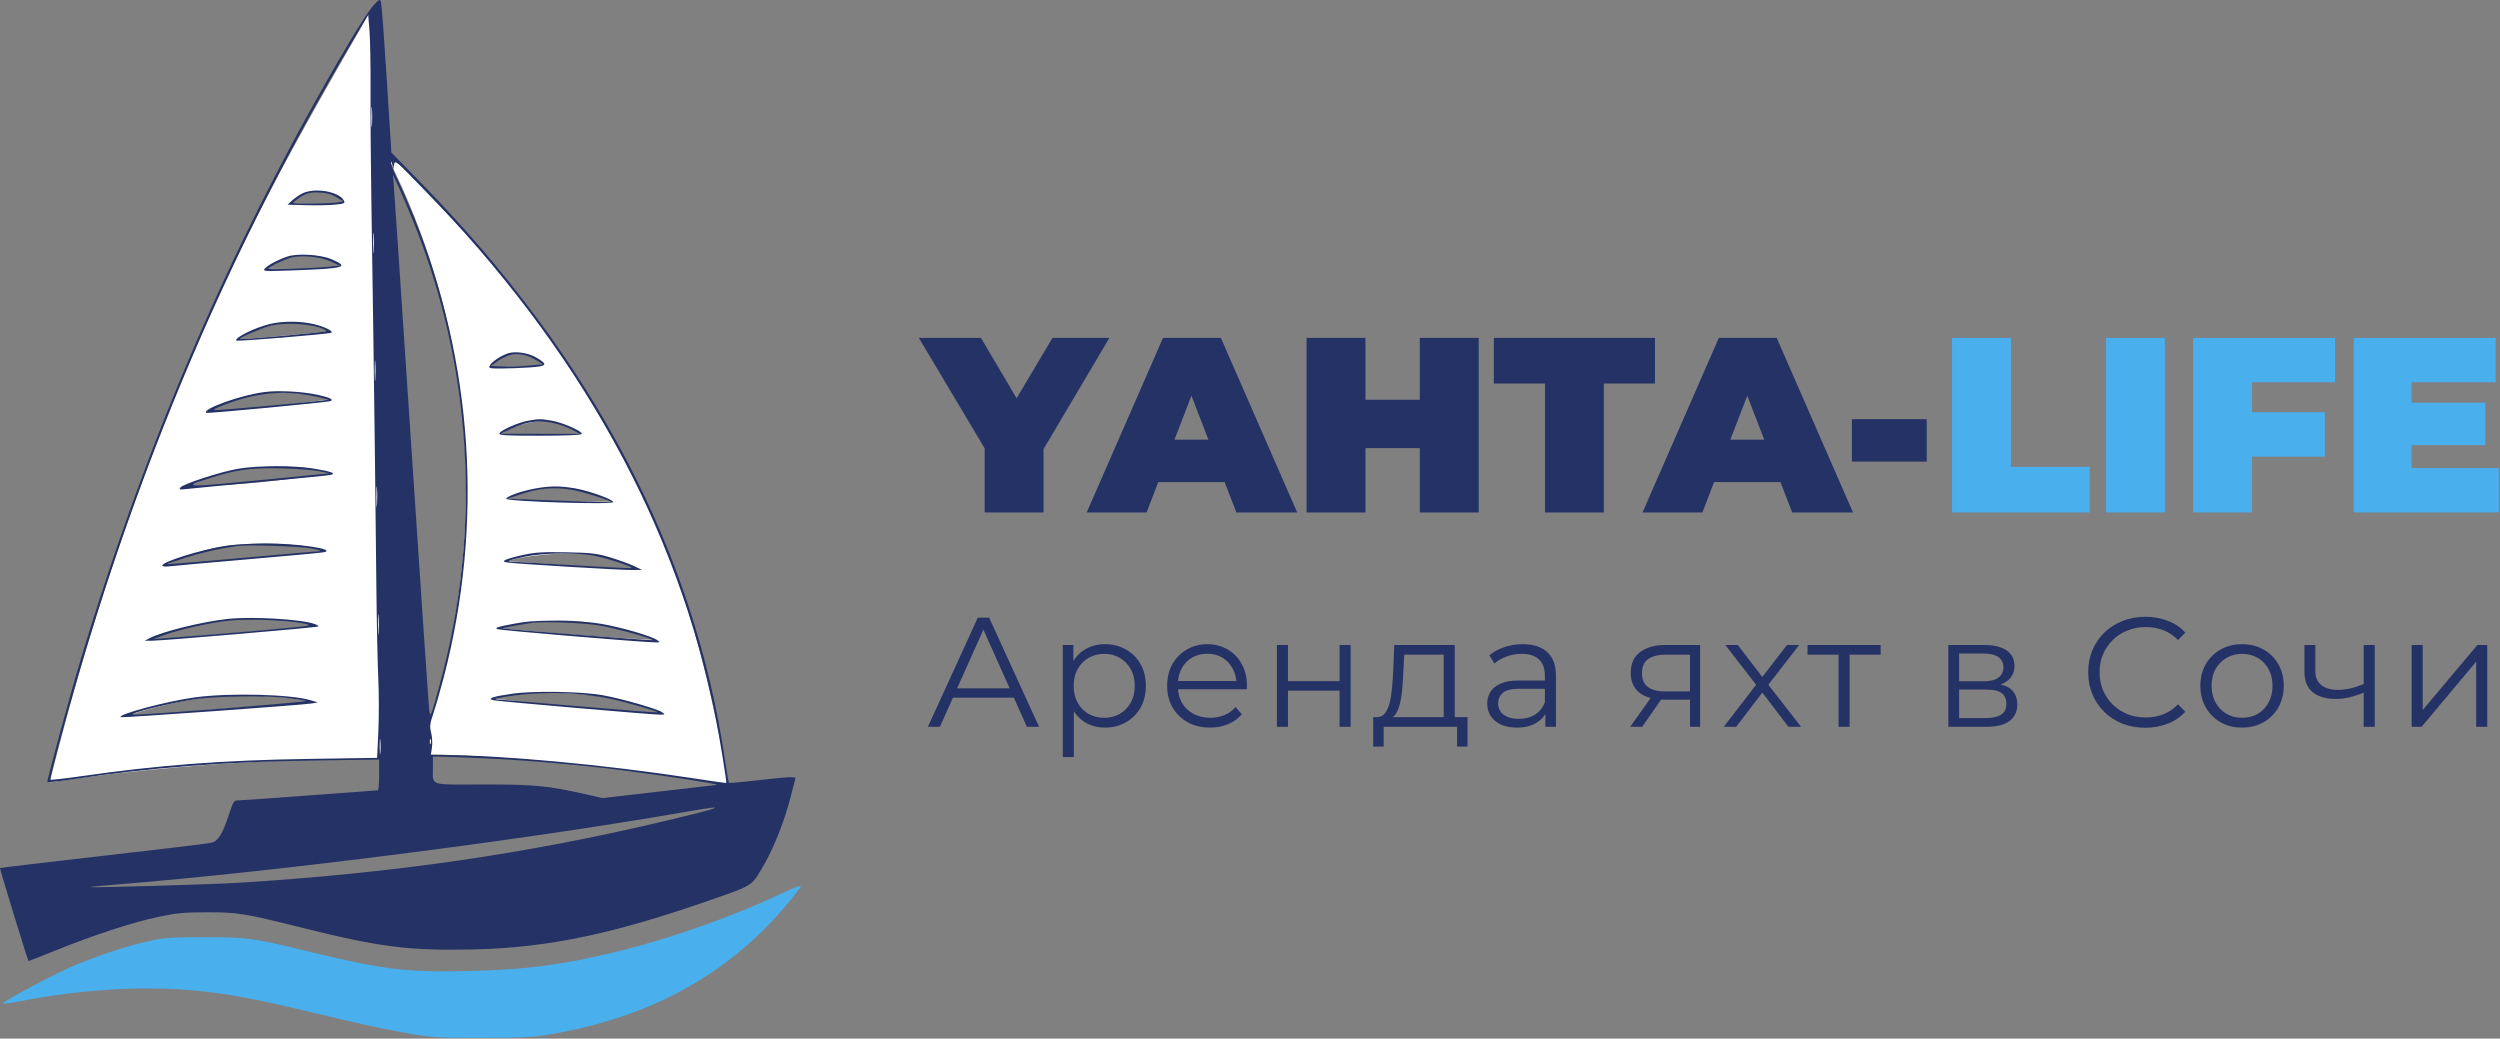 <?xml version="1.0" encoding="UTF-8"?> <svg xmlns="http://www.w3.org/2000/svg" width="1283" height="533" viewBox="0 0 1283 533" fill="none"><rect x="0" y="0" width="1283" height="533" fill="#808080" stroke="none"/> <path fill-rule="evenodd" clip-rule="evenodd" d="M201 389.5C201 389.5 117 387.5 25.5 401.5C46.595 317.684 68.024 257.551 90 203C121.02 126 152 72 190.5 5C194.407 159.411 201 389.5 201 389.5ZM161.5 360.5C161.5 360.5 131.352 362.396 111.5 364C92.781 365.512 63 368 63 368C63 368 89.044 358.903 111.5 357.5C143.5 355.5 161.5 360.5 161.5 360.5ZM118.838 325C136.372 323.538 163 321.164 163 321.164C163 321.164 147.102 316.177 118.838 318C99.003 319.279 76 328.5 76 328.5C76 328.5 102.304 326.378 118.838 325ZM167 282.565C167 282.565 140.372 285.538 122.838 287C107 288.32 85 290 85 290C85 290 103.003 280.68 122.838 279.401C151.102 277.578 167 282.565 167 282.565ZM127.838 248C145.372 246.538 170 243 170 243C170 243 155.976 237.179 127.838 240.401C109.5 242.5 97.5 249.5 97.5 249.5C97.5 249.5 112 249.32 127.838 248ZM169 205C169 205 145.372 208.109 127.838 209.571C112 210.891 108.5 211 108.5 211C108.5 211 120.056 202.209 138.5 201.5C158.5 200.731 169 205 169 205ZM135.337 173.164C152.871 171.702 169 170 169 170C169 170 159 165.135 149.5 165.5C134.5 166.077 122.5 174 122.5 174C122.5 174 119.5 174.484 135.337 173.164ZM174.5 136C174.5 136 172.5 138 154.5 138H137C137 138 142 131.577 157 131C166.5 130.635 174.5 136 174.5 136ZM161.499 105.018C179.499 105.018 176 103.5 176 103.5C176 103.5 171 97.749 163.999 98.018C154 98.403 149.5 104.5 149.5 104.5C149.5 104.5 145.999 105.018 161.499 105.018Z" fill="white"></path> <path fill-rule="evenodd" clip-rule="evenodd" d="M214.5 387C214.5 387 281 387 374 403C359 320.5 344.587 279.396 316 228C278.457 160.503 253.675 134.798 221.523 101.448L221.523 101.448C213.423 93.047 204.856 84.161 195.5 74C281 235.5 214.5 387 214.5 387ZM254 358.5C254 358.5 276.148 361.368 296 362.972C314.719 364.484 340.5 366.5 340.5 366.5C340.5 366.5 318.456 357.404 296 356C264 354 254 358.5 254 358.5ZM290.162 325.401C272.628 323.939 256.5 322.5 256.5 322.5C256.5 322.5 268.5 318.5 290.162 318.5C310.038 318.5 336.5 328.5 336.5 328.5C336.5 328.5 306.696 326.779 290.162 325.401ZM260.5 288C260.5 288 277.628 289.038 295.162 290.5C311 291.82 325 292 325 292C325 292 315.038 284 295.162 284C271 284 260.5 288 260.5 288ZM293 257.5C275.5 257.5 260.5 256 260.5 256C260.5 256 274.553 248.45 293 250.5C302 251.5 314 257.5 314 257.5H293ZM257 223H287C302.892 223 297.5 222 297.5 222C297.5 222 285.5 216 281.5 216C265.5 216 257 223 257 223ZM269.5 188C251.92 188.732 251.5 188 251.5 188C251.5 188 257.493 181.5 267 181.5C272.5 181.5 279 186.5 279 186.5C279 186.5 281.5 187.5 269.5 188Z" fill="white"></path> <path fill-rule="evenodd" clip-rule="evenodd" d="M400.19 458.955C377.899 469.55 346.149 480.904 321.047 487.258C290.572 494.972 270.447 497.71 239.552 498.343C207.57 498.999 196.711 497.634 156.764 487.934C129.769 481.38 126.735 480.972 105.022 480.973C88.054 480.973 84.482 481.22 76.564 482.939C64.74 485.505 47.567 491.258 35.17 496.806C24.688 501.496 1.537 514.001 1.537 514.973C1.537 515.288 5.05 514.847 9.343 513.991C30.8 509.717 54.696 507.257 74.839 507.248C98.764 507.237 118.379 509.782 147.983 516.737C157.793 519.041 172.531 522.508 180.735 524.441C188.939 526.374 201.745 529.011 209.193 530.301C221.874 532.498 224.328 532.644 247.745 532.61C270.908 532.575 273.676 532.405 285.258 530.305C339.149 520.536 379.882 496.286 410.561 455.709C412.025 453.772 409.303 454.624 400.19 458.955Z" fill="#49AFED"></path> <path fill-rule="evenodd" clip-rule="evenodd" d="M191.809 2.597C190.067 4.393 184.611 12.653 179.683 20.954C121.249 119.395 76.697 221.679 41.454 338.307C36.002 356.352 23.938 400.704 24.31 401.338C24.475 401.618 30.49 400.96 37.677 399.875C76.783 393.972 115.418 390.956 160.287 390.302L194.566 389.803V397.688C194.566 402.025 194.276 405.577 193.919 405.582C193.563 405.588 177.944 406.748 159.209 408.159C140.474 409.571 123.964 410.731 122.52 410.737C119.999 410.747 119.804 411.026 117.555 417.861C114.145 428.233 111.945 431.728 108.306 432.556C106.659 432.93 81.679 435.93 52.795 439.221C23.911 442.514 0.154 445.331 0.003 445.484C-0.228 445.713 14.238 492.895 14.633 493.203C14.704 493.258 20.971 490.8 28.559 487.739C48.103 479.858 68.123 473.322 81.168 470.563C90.691 468.549 94.449 468.191 106.173 468.18C122.043 468.164 125.521 468.734 155.8 476.308C194.748 486.05 209.98 487.97 242.669 487.256C281.834 486.402 316.067 479.107 369.124 460.308C386.552 454.133 385.981 454.554 392.464 443.105C397.563 434.1 402.629 421.08 405.781 408.876L408.304 399.105L406.407 398.85C405.362 398.71 397.763 399.393 389.519 400.367C381.274 401.341 374.348 401.956 374.126 401.735C373.905 401.513 372.994 396.367 372.102 390.301C356.309 282.828 304.31 184.037 216.05 93.824L200.863 78.302L198.495 40.788C197.193 20.156 195.869 2.388 195.552 1.304C194.99 -0.622 194.903 -0.592 191.809 2.597ZM190.16 46.825C190.092 59.394 190.285 84.812 190.586 103.31C190.889 121.808 191.329 151.69 191.564 169.713C191.799 187.737 192.178 216.648 192.405 233.96C192.633 251.272 192.96 280.765 193.131 299.5C193.303 318.235 193.747 339.968 194.12 347.796C194.491 355.623 194.511 368.082 194.164 375.482L193.534 388.937L158.909 389.461C114.373 390.132 81.827 392.6 41.642 398.349C33.186 399.559 26.08 400.362 25.852 400.133C25.344 399.626 33.243 370.124 40.327 346.069C74.78 229.074 120.132 124.047 179.787 23.11L188.961 7.587L189.621 15.78C189.984 20.285 190.226 34.256 190.16 46.825ZM190.891 64.259C190.717 66.765 190.572 64.935 190.569 60.192C190.567 55.449 190.71 53.398 190.887 55.635C191.064 57.873 191.066 61.754 190.891 64.259ZM202.254 84.456C202.744 82.057 203.155 82.391 216.558 96.097C297.453 178.825 347.724 269.747 367.403 368.921C369.313 378.548 373.003 401.387 372.722 401.844C372.671 401.929 365.259 400.865 356.252 399.482C309.972 392.375 257.413 387.521 226.16 387.471L221.104 387.462L221.671 383.683C221.983 381.604 221.808 378.194 221.282 376.106C220.445 372.783 220.595 371.505 222.484 365.872C223.671 362.332 226.012 354.196 227.686 347.793C248.317 268.859 242.923 186.353 212.194 110.832C209.561 104.361 205.875 95.933 204.005 92.103C202.134 88.273 200.661 84.378 200.732 83.446C200.804 82.501 201.057 82.895 201.305 84.338L201.749 86.925L202.254 84.456ZM211.465 112.092C242.531 187.973 247.487 271.682 225.634 351.383C220.761 369.155 220.754 369.168 220.092 362.454C219.787 359.371 215.682 298.638 210.97 227.492C206.257 156.346 202.224 96.196 202.006 93.824L201.61 89.512L204.21 95.118C205.641 98.201 208.905 105.84 211.465 112.092ZM154.897 99.394C153.237 100.282 150.916 101.913 149.74 103.022L147.601 105.035L157.07 105.305C162.278 105.453 168.962 105.326 171.923 105.021C176.791 104.521 177.226 104.318 176.465 102.896C173.945 98.187 161.067 96.097 154.897 99.394ZM172.603 101.173L176.025 103.291L173.438 103.845C172.015 104.15 166.045 104.446 160.17 104.502C149.614 104.603 149.514 104.585 151.547 103.005C156.215 99.375 158.698 98.535 163.98 98.798C167.667 98.981 170.177 99.672 172.603 101.173ZM191.753 128.937C191.579 131.443 191.434 129.613 191.432 124.87C191.43 120.127 191.572 118.076 191.75 120.313C191.927 122.551 191.928 126.432 191.753 128.937ZM147.567 131.635C142.732 133.237 137.326 136.117 135.879 137.861C134.729 139.246 135.616 139.301 150.597 138.756C177.242 137.786 179.567 137.107 170.147 133.039C164.613 130.65 152.762 129.913 147.567 131.635ZM169.557 134.117L174.3 136.273L169.557 136.802C162.192 137.623 137.65 138.478 137.65 137.914C137.65 137.208 144.293 133.869 148.429 132.496C153.727 130.737 163.83 131.513 169.557 134.117ZM138.44 166.283C130.737 168.153 119.996 173.475 121.297 174.777C121.849 175.328 169.466 171.385 170.118 170.734C171.023 169.829 166.396 167.604 160.929 166.315C154.143 164.717 144.948 164.703 138.44 166.283ZM163.391 167.976C165.927 168.759 167.746 169.655 167.433 169.969C166.887 170.514 123.723 174.404 123.138 173.96C122.459 173.446 134.468 168.307 139.062 167.145C145.278 165.573 156.888 165.97 163.391 167.976ZM260.766 181.303C257.225 182.442 252.438 185.608 251.442 187.469C250.608 189.026 250.933 189.117 257.357 189.117C261.095 189.117 267.672 188.867 271.973 188.561C280.869 187.93 281.394 187.097 275.185 183.459C271.16 181.099 264.498 180.104 260.766 181.303ZM274.767 184.619L278.648 186.932L271.318 187.619C267.286 187.995 261.271 188.196 257.951 188.064L251.914 187.823L254.833 185.741C261.721 180.828 267.829 180.485 274.767 184.619ZM192.616 194.477C192.441 196.983 192.296 195.153 192.294 190.41C192.292 185.667 192.434 183.616 192.612 185.853C192.789 188.091 192.791 191.972 192.616 194.477ZM135.925 201.17C123.701 202.719 103.735 209.82 105.8 211.884C106.228 212.312 167.62 206.512 169.486 205.867C171.6 205.137 169.384 204.018 163.09 202.636C155.313 200.929 143.053 200.267 135.925 201.17ZM162.177 203.542C165.944 204.322 168.661 205.064 168.214 205.191C166.226 205.756 111.48 210.742 110.196 210.476C108.128 210.046 121.451 205.089 129.049 203.461C140.742 200.956 149.805 200.978 162.177 203.542ZM271.178 215.869C266.205 216.709 256.932 220.788 256.31 222.41C255.923 223.417 259.261 223.612 276.899 223.612C290.268 223.612 298.148 223.291 298.493 222.733C299.289 221.443 288.768 216.796 282.862 215.829C277.222 214.906 276.881 214.907 271.178 215.869ZM287.703 218.112C289.837 218.806 292.942 220.117 294.602 221.025L297.62 222.677L277.354 222.643L257.088 222.609L262.464 220.022C271.217 215.811 278.847 215.233 287.703 218.112ZM122.127 240.573C113.2 242.128 94.144 248.303 92.626 250.131C91.649 251.308 92.06 251.397 96.262 250.913C98.867 250.613 115.939 248.982 134.2 247.287C152.461 245.593 168.366 244.005 169.545 243.759C172.959 243.046 170.076 241.952 160.835 240.454C150.711 238.812 131.898 238.87 122.127 240.573ZM163.521 241.784L169.126 242.902L135.925 246.174C95.344 250.173 93.308 250.154 106.173 245.885C120.622 241.091 128.051 240.01 144.117 240.363C151.706 240.53 160.438 241.169 163.521 241.784ZM193.478 259.155C193.304 261.661 193.159 259.831 193.156 255.088C193.155 250.345 193.297 248.294 193.474 250.531C193.651 252.769 193.653 256.65 193.478 259.155ZM274.336 250.761C267.379 252.055 259.99 254.693 259.803 255.951C259.594 257.361 314.264 259.103 314.641 257.698C314.977 256.45 302.88 252.04 295.464 250.706C287.545 249.282 282.214 249.296 274.336 250.761ZM293.142 251.305C298.556 252.142 314.118 257.035 313.404 257.674C313.187 257.868 290.225 257.14 266.143 256.175L260.538 255.951L266.143 254.023C276.217 250.56 283.555 249.821 293.142 251.305ZM115.659 280.169C103.237 282.086 83.32 288.257 83.32 290.188C83.32 290.771 84.795 290.917 87.416 290.595C89.67 290.317 107.811 288.695 127.732 286.99C147.653 285.285 164.917 283.685 166.096 283.435C173.335 281.899 152.663 278.787 135.925 278.892C129.047 278.935 119.928 279.51 115.659 280.169ZM160.071 281.519C165.45 282.637 165.537 282.695 162.227 282.952C160.33 283.099 142.479 284.687 122.558 286.481C102.637 288.276 86.207 289.641 86.047 289.516C85.886 289.39 89.961 287.928 95.102 286.268C103.176 283.659 111.876 281.677 121.696 280.209C126.863 279.436 154.608 280.383 160.071 281.519ZM268.6 284.762C264.496 285.654 260.427 286.782 259.557 287.269C258.108 288.081 258.154 288.195 260.119 288.632C262.95 289.262 318.691 292.622 324.785 292.53L329.528 292.457L325.216 290.424C322.844 289.305 317.411 287.342 313.143 286.061C306.302 284.008 303.641 283.697 290.721 283.437C278.785 283.196 274.675 283.443 268.6 284.762ZM305.374 285.285C313.272 286.958 325.611 291.141 323.791 291.529C323.008 291.696 309.62 291.035 294.039 290.06C278.46 289.085 264.581 288.288 263.197 288.289C259.105 288.29 261.156 287.421 269.288 285.708C278.919 283.678 296.801 283.469 305.374 285.285ZM194.34 324.695C194.166 327.202 194.021 325.372 194.019 320.629C194.017 315.885 194.159 313.835 194.337 316.072C194.514 318.31 194.515 322.19 194.34 324.695ZM116.983 317.624C104.063 318.977 83.338 324.078 76.704 327.539L74.265 328.811L78.146 328.81C83.524 328.808 162.851 322.017 163.353 321.515C163.577 321.291 162.826 320.753 161.685 320.319C155.067 317.803 129.814 316.28 116.983 317.624ZM153.031 319.488C157.688 320.181 159.111 320.658 157.901 321.12C156.546 321.638 115.312 325.239 83.751 327.596L78.577 327.982L84.516 325.831C92.381 322.983 108.118 319.498 117.552 318.515C126.33 317.6 143.504 318.072 153.031 319.488ZM268.299 319.329C265.928 319.683 261.659 320.462 258.813 321.063C254.68 321.935 253.986 322.302 255.364 322.887C256.884 323.532 330.372 329.683 336.56 329.683C338.852 329.683 338.885 329.627 337.266 328.496C334.262 326.4 318.807 321.903 308.625 320.162C298.368 318.409 277.398 317.976 268.299 319.329ZM307.675 321.01C316.299 322.483 335.568 327.811 334.855 328.524C334.561 328.819 259.3 322.916 257.981 322.495C257.523 322.349 260.239 321.741 264.018 321.144C267.796 320.547 271.468 319.941 272.18 319.797C277.208 318.778 298.97 319.521 307.675 321.01ZM262.819 356.023C252.849 357.443 249.679 358.546 253.22 359.365C255.736 359.946 334.498 366.766 338.696 366.766C341.482 366.766 341.507 366.733 339.707 365.472C337.283 363.775 319.222 358.601 309.559 356.835C298.691 354.851 274.058 354.422 262.819 356.023ZM299.345 356.458C303.613 356.947 309.823 357.911 313.143 358.601C320.475 360.124 337.899 365.15 337.439 365.609C337.258 365.791 319.143 364.379 297.184 362.472C275.227 360.565 256.446 358.973 255.45 358.936C252.274 358.817 255.42 358.075 264.138 356.887C274.613 355.46 289.09 355.283 299.345 356.458ZM100.172 357.867C85.943 359.776 60.408 366.563 61.887 368.042C62.337 368.491 155.511 361.818 160.071 361.009L163.09 360.474L159.489 359.381C149.299 356.289 117.9 355.487 100.172 357.867ZM147.289 358.202C151.404 358.707 155.801 359.395 157.059 359.731C158.938 360.234 73.012 367.054 68.66 366.747C64.207 366.434 88.826 360.369 101.43 358.675C112.409 357.198 137.035 356.945 147.289 358.202ZM195.194 386.385C195.009 388.164 194.856 386.708 194.856 383.151C194.856 379.593 195.009 378.138 195.194 379.917C195.38 381.696 195.38 384.606 195.194 386.385ZM221.008 381.641C220.769 382.235 220.574 381.749 220.574 380.564C220.574 379.378 220.769 378.893 221.008 379.486C221.248 380.079 221.248 381.049 221.008 381.641ZM249.327 389.205C270.207 390.157 298.121 392.574 318.758 395.216C341.972 398.188 370.144 402.544 367.903 402.814C366.718 402.958 353.03 404.537 337.487 406.326L309.226 409.577L300.405 407.583C281.052 403.209 274.13 402.551 247.872 402.591C219.52 402.634 222.196 403.558 222.174 393.715L222.162 388.325L226.258 388.333C228.512 388.338 238.892 388.73 249.327 389.205ZM364.454 415.531C362.319 416.201 351.648 418.866 340.739 421.453C269.93 438.243 202.118 448.073 122.989 453.017C109.246 453.875 46.911 455.687 46.465 455.242C46.344 455.121 52.162 454.549 59.393 453.971C140.354 447.502 268.503 431.172 350.656 416.857C366.599 414.08 370.163 413.737 364.454 415.531Z" fill="#253265"></path> <path d="M476.2 373L501.8 317H507.64L533.24 373H527L503.48 320.44H505.88L482.36 373H476.2ZM486.28 358.04L488.04 353.24H520.6L522.36 358.04H486.28Z" fill="#253265"></path> <path d="M567.091 373.4C563.465 373.4 560.185 372.573 557.251 370.92C554.318 369.213 551.971 366.787 550.211 363.64C548.505 360.44 547.651 356.547 547.651 351.96C547.651 347.373 548.505 343.507 550.211 340.36C551.918 337.16 554.238 334.733 557.171 333.08C560.105 331.427 563.411 330.6 567.091 330.6C571.091 330.6 574.665 331.507 577.811 333.32C581.011 335.08 583.518 337.587 585.331 340.84C587.145 344.04 588.051 347.747 588.051 351.96C588.051 356.227 587.145 359.96 585.331 363.16C583.518 366.36 581.011 368.867 577.811 370.68C574.665 372.493 571.091 373.4 567.091 373.4ZM545.411 388.52V331H550.851V343.64L550.291 352.04L551.091 360.52V388.52H545.411ZM566.691 368.36C569.678 368.36 572.345 367.693 574.691 366.36C577.038 364.973 578.905 363.053 580.291 360.6C581.678 358.093 582.371 355.213 582.371 351.96C582.371 348.707 581.678 345.853 580.291 343.4C578.905 340.947 577.038 339.027 574.691 337.64C572.345 336.253 569.678 335.56 566.691 335.56C563.705 335.56 561.011 336.253 558.611 337.64C556.265 339.027 554.398 340.947 553.011 343.4C551.678 345.853 551.011 348.707 551.011 351.96C551.011 355.213 551.678 358.093 553.011 360.6C554.398 363.053 556.265 364.973 558.611 366.36C561.011 367.693 563.705 368.36 566.691 368.36Z" fill="#253265"></path> <path d="M621.055 373.4C616.682 373.4 612.842 372.493 609.535 370.68C606.229 368.813 603.642 366.28 601.775 363.08C599.909 359.827 598.975 356.12 598.975 351.96C598.975 347.8 599.855 344.12 601.615 340.92C603.429 337.72 605.882 335.213 608.975 333.4C612.122 331.533 615.642 330.6 619.535 330.6C623.482 330.6 626.975 331.507 630.015 333.32C633.109 335.08 635.535 337.587 637.295 340.84C639.055 344.04 639.935 347.747 639.935 351.96C639.935 352.227 639.909 352.52 639.855 352.84C639.855 353.107 639.855 353.4 639.855 353.72H603.295V349.48H636.815L634.575 351.16C634.575 348.12 633.909 345.427 632.575 343.08C631.295 340.68 629.535 338.813 627.295 337.48C625.055 336.147 622.469 335.48 619.535 335.48C616.655 335.48 614.069 336.147 611.775 337.48C609.482 338.813 607.695 340.68 606.415 343.08C605.135 345.48 604.495 348.227 604.495 351.32V352.2C604.495 355.4 605.189 358.227 606.575 360.68C608.015 363.08 609.989 364.973 612.495 366.36C615.055 367.693 617.962 368.36 621.215 368.36C623.775 368.36 626.149 367.907 628.335 367C630.575 366.093 632.495 364.707 634.095 362.84L637.295 366.52C635.429 368.76 633.082 370.467 630.255 371.64C627.482 372.813 624.415 373.4 621.055 373.4Z" fill="#253265"></path> <path d="M655.308 373V331H660.988V349.56H687.468V331H693.148V373H687.468V354.44H660.988V373H655.308Z" fill="#253265"></path> <path d="M740.893 370.28V335.96H720.653L720.173 345.32C720.066 348.147 719.879 350.92 719.613 353.64C719.399 356.36 718.999 358.867 718.413 361.16C717.879 363.4 717.106 365.24 716.093 366.68C715.079 368.067 713.773 368.867 712.173 369.08L706.493 368.04C708.146 368.093 709.506 367.507 710.573 366.28C711.639 365 712.466 363.267 713.053 361.08C713.639 358.893 714.066 356.413 714.333 353.64C714.599 350.813 714.813 347.933 714.973 345L715.533 331H746.573V370.28H740.893ZM704.733 383.16V368.04H753.133V383.16H747.773V373H710.093V383.16H704.733Z" fill="#253265"></path> <path d="M793.082 373V363.72L792.842 362.2V346.68C792.842 343.107 791.829 340.36 789.802 338.44C787.829 336.52 784.869 335.56 780.922 335.56C778.202 335.56 775.615 336.013 773.162 336.92C770.709 337.827 768.629 339.027 766.922 340.52L764.362 336.28C766.495 334.467 769.055 333.08 772.042 332.12C775.029 331.107 778.175 330.6 781.482 330.6C786.922 330.6 791.109 331.96 794.042 334.68C797.029 337.347 798.522 341.427 798.522 346.92V373H793.082ZM778.602 373.4C775.455 373.4 772.709 372.893 770.362 371.88C768.069 370.813 766.309 369.373 765.082 367.56C763.855 365.693 763.242 363.56 763.242 361.16C763.242 358.973 763.749 357 764.762 355.24C765.829 353.427 767.535 351.987 769.882 350.92C772.282 349.8 775.482 349.24 779.482 349.24H793.962V353.48H779.642C775.589 353.48 772.762 354.2 771.162 355.64C769.615 357.08 768.842 358.867 768.842 361C768.842 363.4 769.775 365.32 771.642 366.76C773.509 368.2 776.122 368.92 779.482 368.92C782.682 368.92 785.429 368.2 787.722 366.76C790.069 365.267 791.775 363.133 792.842 360.36L794.122 364.28C793.055 367.053 791.189 369.267 788.522 370.92C785.909 372.573 782.602 373.4 778.602 373.4Z" fill="#253265"></path> <path d="M867.3 373V357.88L868.34 359.08H854.1C848.714 359.08 844.5 357.907 841.46 355.56C838.42 353.213 836.9 349.8 836.9 345.32C836.9 340.52 838.527 336.947 841.78 334.6C845.034 332.2 849.38 331 854.82 331H872.5V373H867.3ZM836.58 373L848.1 356.84H854.02L842.74 373H836.58ZM867.3 356.2V334.28L868.34 335.96H854.98C851.087 335.96 848.047 336.707 845.86 338.2C843.727 339.693 842.66 342.12 842.66 345.48C842.66 351.72 846.634 354.84 854.58 354.84H868.34L867.3 356.2Z" fill="#253265"></path> <path d="M884.616 373L902.376 349.96L902.296 352.76L885.416 331H891.816L905.656 349L903.256 348.92L917.096 331H923.336L906.296 353L906.376 349.96L924.296 373H917.816L903.176 353.8L905.416 354.12L891.016 373H884.616Z" fill="#253265"></path> <path d="M943.546 373V334.44L944.986 335.96H927.626V331H965.146V335.96H947.786L949.226 334.44V373H943.546Z" fill="#253265"></path> <path d="M999.896 373V331H1018.46C1023.2 331 1026.94 331.907 1029.66 333.72C1032.43 335.533 1033.82 338.2 1033.82 341.72C1033.82 345.133 1032.51 347.773 1029.9 349.64C1027.28 351.453 1023.84 352.36 1019.58 352.36L1020.7 350.68C1025.71 350.68 1029.39 351.613 1031.74 353.48C1034.08 355.347 1035.26 358.04 1035.26 361.56C1035.26 365.187 1033.92 368.013 1031.26 370.04C1028.64 372.013 1024.56 373 1019.02 373H999.896ZM1005.42 368.52H1018.78C1022.35 368.52 1025.04 367.96 1026.86 366.84C1028.72 365.667 1029.66 363.8 1029.66 361.24C1029.66 358.68 1028.83 356.813 1027.18 355.64C1025.52 354.467 1022.91 353.88 1019.34 353.88H1005.42V368.52ZM1005.42 349.64H1018.06C1021.31 349.64 1023.79 349.027 1025.5 347.8C1027.26 346.573 1028.14 344.787 1028.14 342.44C1028.14 340.093 1027.26 338.333 1025.5 337.16C1023.79 335.987 1021.31 335.4 1018.06 335.4H1005.42V349.64Z" fill="#253265"></path> <path d="M1100.95 373.48C1096.73 373.48 1092.84 372.787 1089.27 371.4C1085.69 369.96 1082.6 367.96 1079.99 365.4C1077.37 362.84 1075.32 359.827 1073.83 356.36C1072.39 352.893 1071.67 349.107 1071.67 345C1071.67 340.893 1072.39 337.107 1073.83 333.64C1075.32 330.173 1077.37 327.16 1079.99 324.6C1082.65 322.04 1085.77 320.067 1089.35 318.68C1092.92 317.24 1096.81 316.52 1101.03 316.52C1105.08 316.52 1108.89 317.213 1112.47 318.6C1116.04 319.933 1119.05 321.96 1121.51 324.68L1117.75 328.44C1115.45 326.093 1112.92 324.413 1110.15 323.4C1107.37 322.333 1104.39 321.8 1101.19 321.8C1097.83 321.8 1094.71 322.387 1091.83 323.56C1088.95 324.68 1086.44 326.307 1084.31 328.44C1082.17 330.52 1080.49 332.973 1079.27 335.8C1078.09 338.573 1077.51 341.64 1077.51 345C1077.51 348.36 1078.09 351.453 1079.27 354.28C1080.49 357.053 1082.17 359.507 1084.31 361.64C1086.44 363.72 1088.95 365.347 1091.83 366.52C1094.71 367.64 1097.83 368.2 1101.19 368.2C1104.39 368.2 1107.37 367.667 1110.15 366.6C1112.92 365.533 1115.45 363.827 1117.75 361.48L1121.51 365.24C1119.05 367.96 1116.04 370.013 1112.47 371.4C1108.89 372.787 1105.05 373.48 1100.95 373.48Z" fill="#253265"></path> <path d="M1150.58 373.4C1146.52 373.4 1142.87 372.493 1139.62 370.68C1136.42 368.813 1133.88 366.28 1132.02 363.08C1130.15 359.827 1129.22 356.12 1129.22 351.96C1129.22 347.747 1130.15 344.04 1132.02 340.84C1133.88 337.64 1136.42 335.133 1139.62 333.32C1142.82 331.507 1146.47 330.6 1150.58 330.6C1154.74 330.6 1158.42 331.507 1161.62 333.32C1164.87 335.133 1167.4 337.64 1169.22 340.84C1171.08 344.04 1172.02 347.747 1172.02 351.96C1172.02 356.12 1171.08 359.827 1169.22 363.08C1167.4 366.28 1164.87 368.813 1161.62 370.68C1158.36 372.493 1154.68 373.4 1150.58 373.4ZM1150.58 368.36C1153.62 368.36 1156.31 367.693 1158.66 366.36C1161 364.973 1162.84 363.053 1164.18 360.6C1165.56 358.093 1166.26 355.213 1166.26 351.96C1166.26 348.653 1165.56 345.773 1164.18 343.32C1162.84 340.867 1161 338.973 1158.66 337.64C1156.31 336.253 1153.64 335.56 1150.66 335.56C1147.67 335.56 1145 336.253 1142.66 337.64C1140.31 338.973 1138.44 340.867 1137.06 343.32C1135.67 345.773 1134.98 348.653 1134.98 351.96C1134.98 355.213 1135.67 358.093 1137.06 360.6C1138.44 363.053 1140.31 364.973 1142.66 366.36C1145 367.693 1147.64 368.36 1150.58 368.36Z" fill="#253265"></path> <path d="M1213.52 355.24C1211.06 356.307 1208.58 357.16 1206.08 357.8C1203.62 358.387 1201.17 358.68 1198.72 358.68C1193.76 358.68 1189.84 357.56 1186.96 355.32C1184.08 353.027 1182.64 349.507 1182.64 344.76V331H1188.24V344.44C1188.24 347.64 1189.28 350.04 1191.36 351.64C1193.44 353.24 1196.24 354.04 1199.76 354.04C1201.89 354.04 1204.13 353.773 1206.48 353.24C1208.82 352.653 1211.2 351.827 1213.6 350.76L1213.52 355.24ZM1213.04 373V331H1218.72V373H1213.04Z" fill="#253265"></path> <path d="M1237.65 373V331H1243.33V364.36L1271.41 331H1276.45V373H1270.77V339.56L1242.77 373H1237.65Z" fill="#253265"></path> <path d="M535.544 230.488V263H505.336V230.104L471.544 173.4H503.416L521.72 204.376L540.152 173.4H569.336L535.544 230.488Z" fill="#253265"></path> <path d="M628.477 247.384H594.429L588.413 263H557.693L596.861 173.4H626.557L665.725 263H634.493L628.477 247.384ZM620.157 225.624L611.453 203.096L602.749 225.624H620.157Z" fill="#253265"></path> <path d="M758.866 173.4V263H728.658V229.976H700.754V263H670.546V173.4H700.754V205.144H728.658V173.4H758.866Z" fill="#253265"></path> <path d="M792.877 196.824H766.637V173.4H849.325V196.824H823.085V263H792.877V196.824Z" fill="#253265"></path> <path d="M913.727 247.384H879.679L873.663 263H842.943L882.111 173.4H911.807L950.975 263H919.743L913.727 247.384ZM905.407 225.624L896.703 203.096L887.999 225.624H905.407Z" fill="#253265"></path> <path d="M950.385 215.128H988.785V236.888H950.385V215.128Z" fill="#253265"></path> <path d="M1001.8 173.4H1032V239.576H1072.45V263H1001.8V173.4Z" fill="#49AFED"></path> <path d="M1080.8 173.4H1111V263H1080.8V173.4Z" fill="#49AFED"></path> <path d="M1155.75 196.184V211.544H1193.13V234.328H1155.75V263H1125.55V173.4H1198.38V196.184H1155.75Z" fill="#49AFED"></path> <path d="M1282.42 240.216V263H1207.92V173.4H1280.75V196.184H1237.62V206.68H1275.5V228.44H1237.62V240.216H1282.42Z" fill="#49AFED"></path> </svg> 